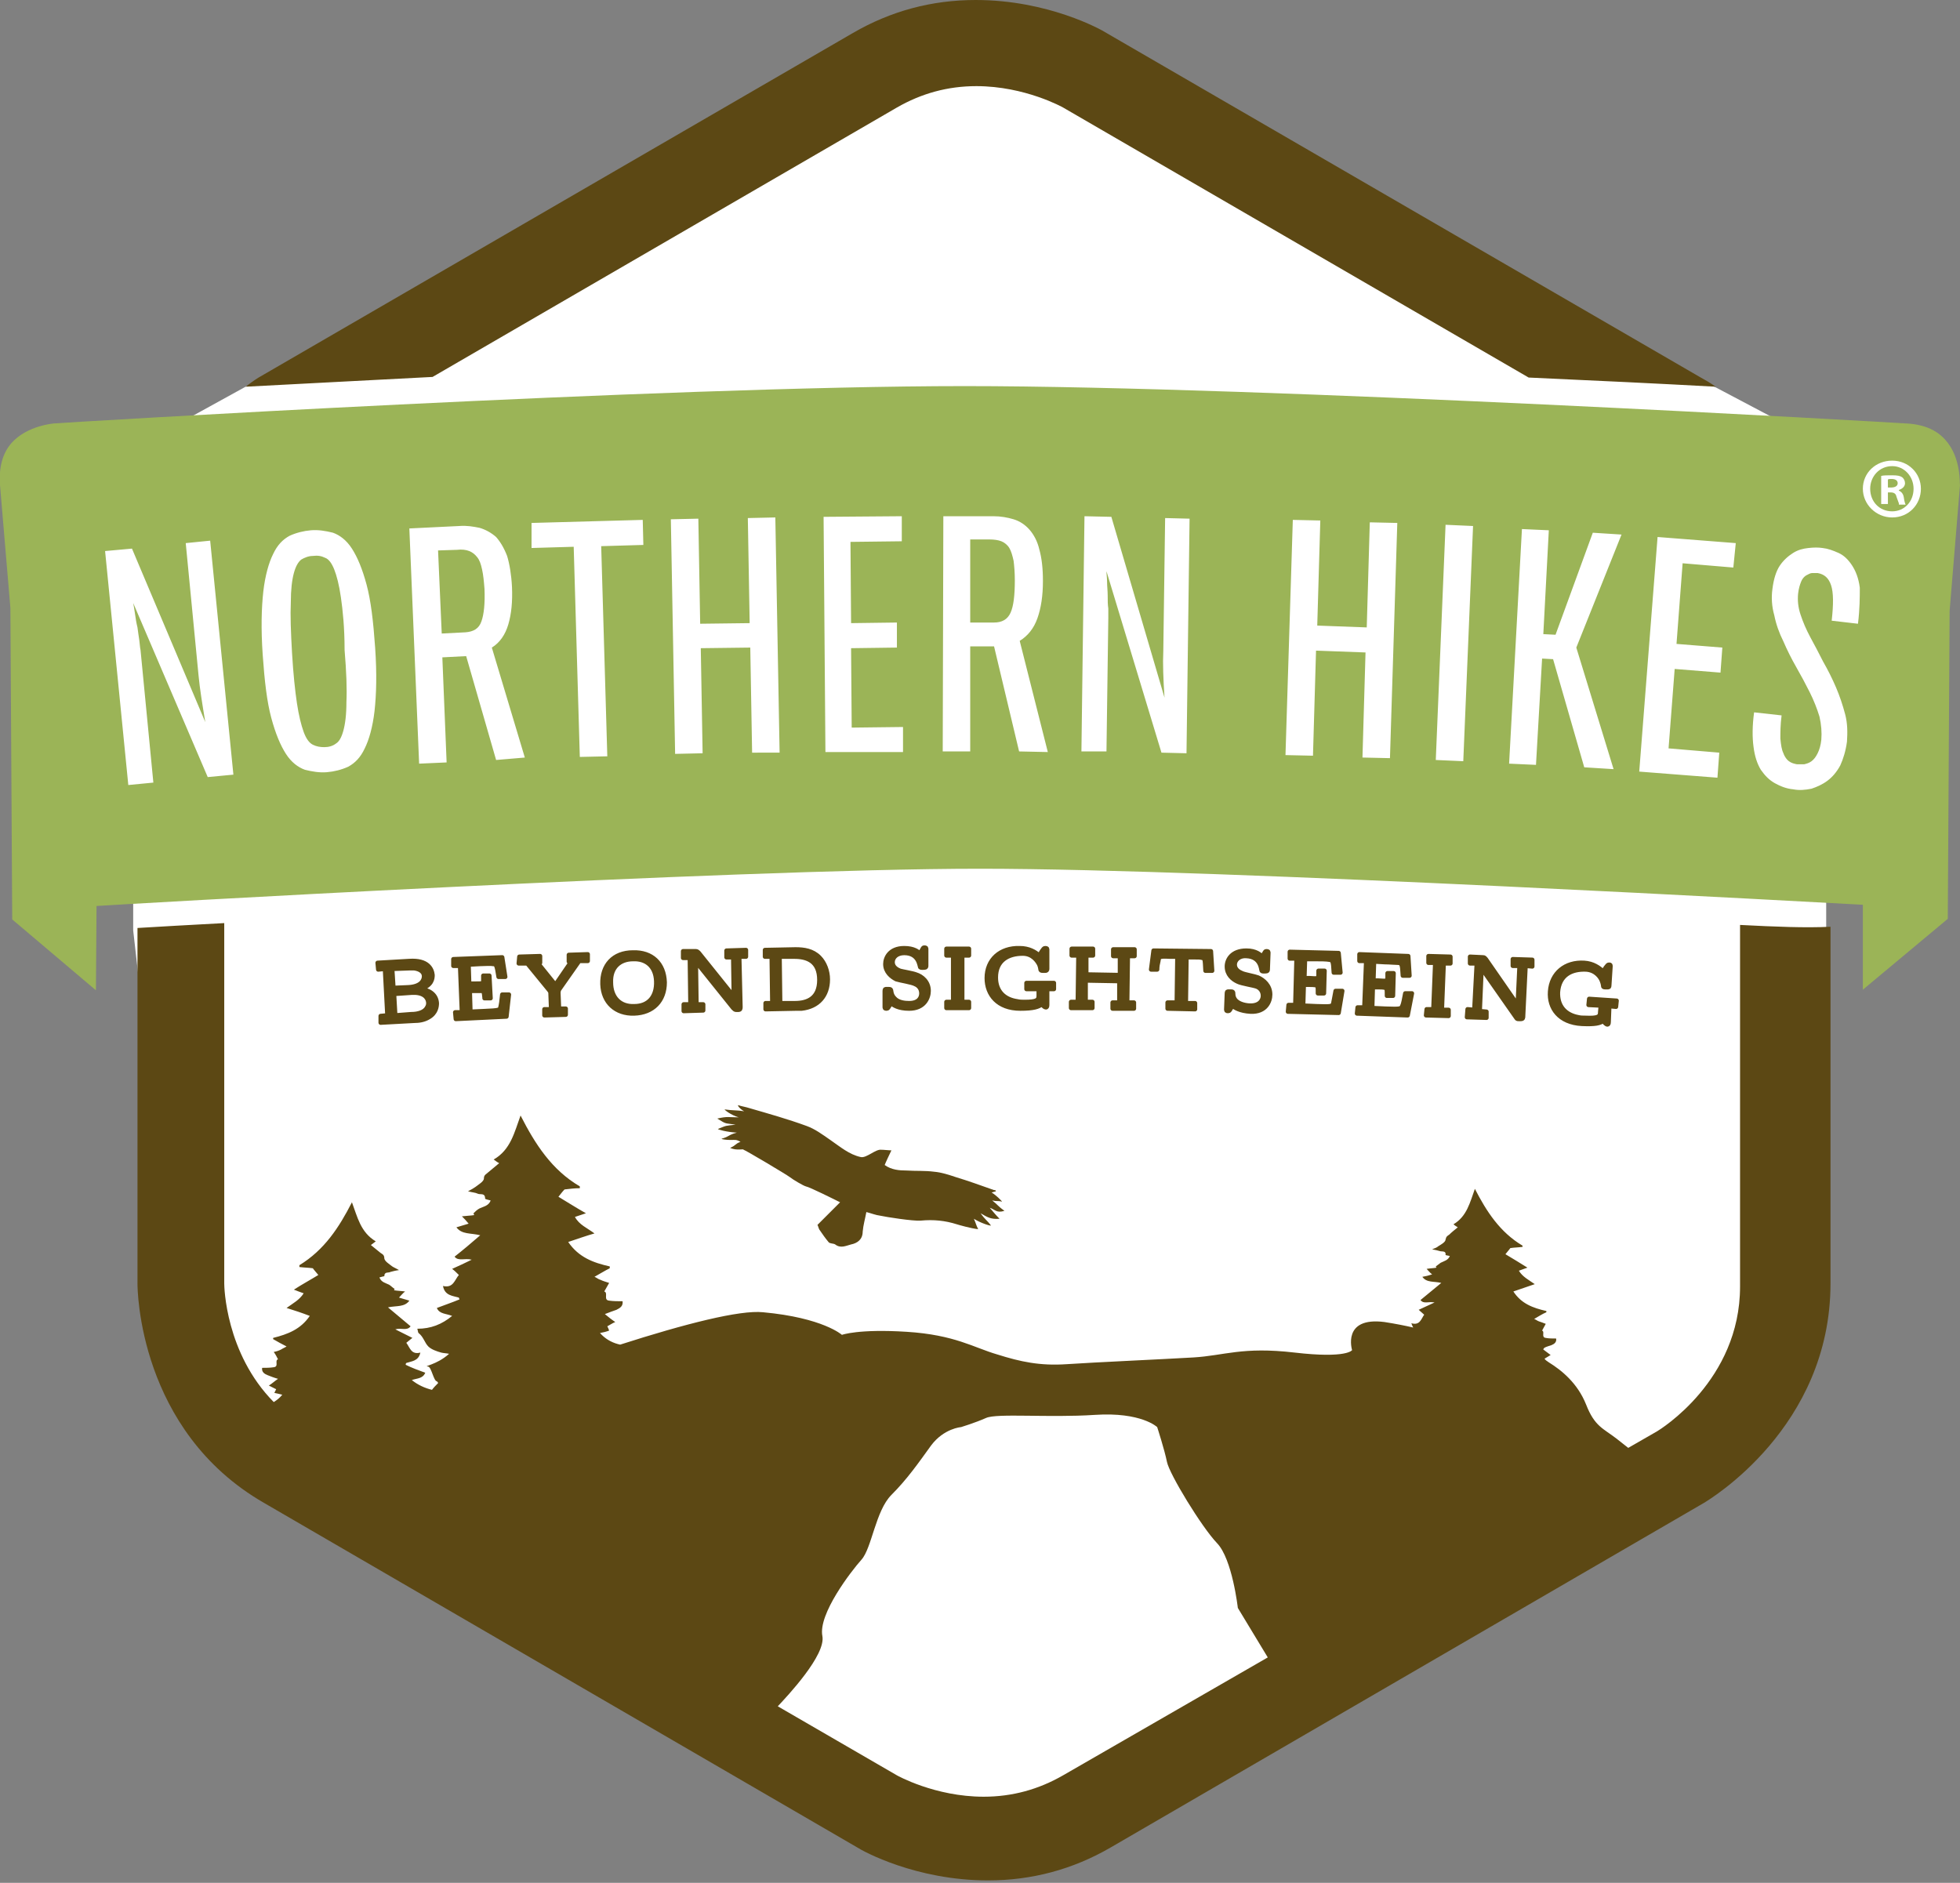 <?xml version="1.0" encoding="utf-8"?>
<!-- Generator: Adobe Illustrator 22.0.1, SVG Export Plug-In . SVG Version: 6.00 Build 0)  -->
<svg version="1.1" id="Layer_1" xmlns="http://www.w3.org/2000/svg" xmlns:xlink="http://www.w3.org/1999/xlink" x="0px" y="0px"
	 viewBox="0 0 320.8 308.2" style="enable-background:new 0 0 320.8 308.2;" xml:space="preserve">
<rect x="0" y="0" width="320.8" height="308.2" fill="#808080" stroke="none"/>
<style type="text/css">
	.st0{fill:#FFFFFF;}
	.st1{fill:#5C4814;}
	.st2{fill:none;stroke:#5C4814;stroke-width:0.709;stroke-linejoin:round;}
	.st3{fill:none;}
	.st4{fill:#9BB457;}
</style>
<polygon class="st0" points="29.7,221.7 21.8,152.3 21.8,142.3 9.7,80.1 40.2,63.3 160,6.7 280.8,63.4 289.7,68.1 317,76.3 
	298.9,139 298.9,152.1 286.7,229.8 162.9,302 "/>
<path class="st1" d="M284.8,151.4v59.2c0,15.4-13.1,23.4-13.6,23.7l-4.7,2.7c-0.6-0.5-1.3-1-1.9-1.5c-2.2-1.7-3.6-2-5-5.6
	c-1.4-3.5-4-5.6-6.1-6.9c-0.3-0.2-0.6-0.4-0.7-0.6c0.3-0.2,0.7-0.4,1-0.6c-0.4-0.3-0.8-0.6-1.2-0.9c0-0.1,0.1-0.2,0.2-0.3
	c0.4-0.2,0.8-0.3,1.1-0.4c0.5-0.2,0.9-0.5,0.8-1.1c-0.6,0-1.2,0-1.7-0.1c-0.8-0.1-0.1-1-0.6-1.2c0.2-0.4,0.4-0.7,0.6-1.1
	c-0.5-0.2-0.8-0.3-1.1-0.4c-0.3-0.1-0.5-0.3-0.8-0.4c0.7-0.4,1.3-0.8,2-1.1c0-0.1,0-0.1,0-0.2c-2.2-0.5-4.1-1.2-5.4-3.2
	c1.2-0.4,2.3-0.8,3.5-1.2c-1-0.7-2-1.2-2.6-2.2c0.5-0.2,0.9-0.3,1.4-0.5c-1.3-0.8-2.4-1.5-3.6-2.2c0.3-0.4,0.6-0.7,0.8-1
	c0.6-0.1,1.3-0.1,2-0.2c0-0.1,0-0.2,0-0.2c-3.7-2.2-5.9-5.6-7.8-9.3c-0.8,2.2-1.3,4.5-3.5,5.8c0.2,0.2,0.4,0.3,0.7,0.5
	c-0.5,0.4-1,0.8-1.4,1.2c-0.3,0.2-0.5,0.3-0.6,0.8c0,0.4-0.7,0.8-1.2,1.1c-0.2,0.2-0.5,0.3-1,0.5c0.6,0.1,0.9,0.2,1.3,0.3
	c0.3,0.1,1-0.1,0.9,0.6c0,0.1,0.4,0.1,0.7,0.2c-0.3,0.7-0.9,0.8-1.5,1.1c-0.3,0.2-0.5,0.4-0.8,0.6c0,0.1,0.1,0.1,0.1,0.2
	c-0.5,0.1-1,0.1-1.6,0.2c0.3,0.3,0.5,0.6,0.9,0.9c-0.6,0.2-1,0.3-1.6,0.4c0.7,1,1.9,0.7,3.1,1c-1.2,1-2.3,1.9-3.4,2.8
	c0.5,0.7,1.3,0.2,2.3,0.4c-0.9,0.4-1.7,0.8-2.6,1.2c0.3,0.3,0.6,0.5,0.9,0.8c-0.5,0.7-0.7,1.8-2.1,1.4c0.1,0.3,0.2,0.5,0.3,0.7
	c-1.3-0.3-2.8-0.6-4.7-0.9c-7-0.9-5.3,4.6-5.3,4.6s-0.8,1.4-9.4,0.4c-8.6-1-11.5,0.5-16.6,0.8c-5.1,0.3-16.3,0.8-20.7,1.1
	c-4.4,0.3-7.6-0.4-11.4-1.6c-3.8-1.1-6.9-3.2-14.8-3.7c-7.9-0.5-10.6,0.5-10.6,0.5s-3.1-2.8-12.9-3.7c-3.8-0.4-12.8,1.9-23.4,5.3
	c-0.1,0-0.3-0.1-0.4-0.1c-1.1-0.3-2.1-0.9-2.9-1.8c0.5-0.1,1-0.2,1.5-0.4c-0.1-0.3-0.2-0.5-0.3-0.7c0.4-0.2,0.8-0.5,1.3-0.7
	c-0.6-0.4-1.1-0.8-1.7-1.3c0.8-0.3,1.3-0.5,1.9-0.7c0.6-0.3,1.1-0.6,1-1.4c-0.7,0-1.5,0-2.2-0.1c-1-0.1-0.1-1.3-0.8-1.5
	c0.3-0.5,0.5-0.9,0.8-1.4c-0.6-0.2-1-0.3-1.4-0.5c-0.4-0.1-0.7-0.4-1-0.5c0.9-0.5,1.7-1,2.5-1.4c0-0.1,0-0.2,0-0.3
	c-2.7-0.6-5.1-1.5-6.8-4c1.5-0.5,2.9-1,4.3-1.4c-1.2-0.9-2.5-1.4-3.2-2.7c0.6-0.2,1.2-0.4,1.8-0.6c-1.6-0.9-3-1.8-4.5-2.7
	c0.4-0.5,0.7-0.9,1-1.2c0.8-0.1,1.7-0.2,2.5-0.2c0-0.1,0-0.2,0-0.3c-4.6-2.7-7.3-6.9-9.7-11.6c-1,2.7-1.6,5.6-4.4,7.2
	c0.3,0.2,0.5,0.4,0.9,0.6c-0.6,0.5-1.2,1-1.8,1.5c-0.3,0.3-0.7,0.4-0.7,1c0,0.5-0.9,1-1.4,1.4c-0.3,0.2-0.6,0.4-1.2,0.7
	c0.7,0.2,1.2,0.2,1.6,0.4c0.4,0.2,1.2-0.2,1.2,0.8c0,0.1,0.5,0.2,0.9,0.3c-0.3,0.9-1.2,1-1.8,1.3c-0.4,0.2-0.7,0.5-1,0.8
	c0,0.1,0.1,0.2,0.1,0.3c-0.6,0.1-1.2,0.1-2,0.2c0.4,0.4,0.7,0.7,1.1,1.2c-0.7,0.2-1.3,0.4-2,0.6c0.9,1.2,2.3,0.9,3.9,1.3
	c-1.5,1.3-2.8,2.4-4.2,3.5c0.6,0.8,1.7,0.2,2.8,0.5c-1.2,0.6-2.1,1-3.2,1.5c0.4,0.3,0.7,0.6,1.1,1c-0.7,0.8-0.9,2.2-2.6,1.8
	c0.3,1.6,1.6,1.6,2.6,1.9c0,0.1,0.1,0.2,0.1,0.3c-1.2,0.5-2.4,0.9-3.7,1.4c0.4,1,1.5,0.9,2.5,1.3c-1.7,1.4-3.5,2.1-5.7,2.1
	c0.1,0.3,0.1,0.6,0.2,0.7c0.8,0.6,1,1.6,1.6,2.2c0.5,0.5,1.4,0.8,2.1,1c0.4,0.1,0.8,0.1,1.3,0.2c-2.1,1.9-4.4,2-3.4,2.1
	c0.5,0.1,0.9,2.4,1.4,2.4c0.1,0.1,0.2,0.2,0.2,0.3c-0.4,0.4-0.7,0.7-1,1.1c-1.2-0.3-2.3-0.8-3.3-1.6c0.8-0.3,1.8-0.2,2.2-1.2
	c-1.1-0.4-2.2-0.8-3.2-1.3c0-0.1,0-0.2,0.1-0.3c0.9-0.3,2-0.3,2.3-1.7c-1.5,0.4-1.7-0.8-2.3-1.6c0.4-0.3,0.7-0.6,1-0.8
	c-1-0.5-1.8-0.9-2.8-1.4c1-0.3,1.9,0.3,2.5-0.5c-1.2-1-2.4-2-3.7-3.1c1.4-0.3,2.7,0,3.5-1.1c-0.6-0.2-1.1-0.3-1.7-0.5
	c0.4-0.4,0.6-0.7,1-1c-0.7-0.1-1.3-0.1-1.8-0.2c0-0.1,0.1-0.2,0.1-0.2c-0.3-0.2-0.6-0.5-0.9-0.7c-0.6-0.3-1.3-0.4-1.6-1.2
	c0.3-0.1,0.8-0.2,0.8-0.2c0-0.8,0.7-0.5,1-0.7c0.4-0.1,0.7-0.2,1.4-0.3c-0.5-0.3-0.8-0.4-1.1-0.6c-0.5-0.4-1.2-0.8-1.3-1.3
	c0-0.6-0.3-0.7-0.6-0.9c-0.5-0.4-1-0.8-1.6-1.3c0.3-0.2,0.5-0.4,0.8-0.6c-2.5-1.5-3-4-3.9-6.4c-2.1,4.1-4.5,7.8-8.6,10.3
	c0,0.1,0,0.2,0,0.3c0.8,0.1,1.5,0.1,2.2,0.2c0.2,0.3,0.5,0.6,0.9,1.1c-1.3,0.8-2.6,1.5-4,2.4c0.5,0.2,1,0.4,1.6,0.6
	c-0.7,1.1-1.7,1.6-2.8,2.4c1.3,0.4,2.5,0.8,3.8,1.3c-1.5,2.2-3.6,3-6,3.6c0,0.1,0,0.2,0,0.2c0.7,0.4,1.4,0.8,2.2,1.2
	c-0.3,0.2-0.6,0.3-0.9,0.5c-0.4,0.2-0.7,0.3-1.2,0.4c0.3,0.4,0.5,0.8,0.7,1.2c-0.6,0.2,0.2,1.2-0.7,1.3c-0.6,0.1-1.3,0.1-1.9,0.1
	c-0.1,0.7,0.4,1,0.9,1.2c0.5,0.2,1,0.4,1.7,0.6c-0.6,0.4-1,0.8-1.5,1.1c0.4,0.2,0.8,0.4,1.2,0.6c-0.1,0.2-0.2,0.4-0.3,0.6
	c0.5,0.1,0.9,0.2,1.3,0.3c-0.4,0.5-0.9,0.9-1.4,1.2c-7.9-8-8.1-18.9-8.1-19.4v-59c-5.9,0.3-10.7,0.6-14.2,0.8v58.2
	c0,1,0.2,24.1,20.7,35.9l97.1,56.4c0.9,0.6,9.6,5.4,21.4,5.4c0,0,0,0,0,0c7.2,0,13.9-1.8,20.1-5.4l97.1-56.4
	c0.8-0.5,20.7-12.3,20.7-35.9v-58.4C295.5,151.9,290.6,151.7,284.8,151.4z M174,290.6c-4,2.3-8.3,3.5-13,3.5c0,0,0,0,0,0
	c-8,0-14.2-3.5-14.2-3.5l-19.5-11.3c1.6-1.7,7.9-8.4,7.3-11.5c-0.7-3.6,4.7-10.6,6.4-12.5c1.7-1.9,2.3-8,4.9-10.6
	c2.6-2.6,4.4-5.2,6.5-8.1c2.1-2.8,4.9-3,4.9-3s2.3-0.7,4.1-1.5c1.8-0.8,10.2,0,17.8-0.5c7.6-0.5,10.2,2,10.2,2s1.2,3.7,1.6,5.7
	c0.4,2,5.7,10.7,8.2,13.3c2.5,2.6,3.4,10.6,3.4,10.6l4.9,8.1L174,290.6z"/>
<path class="st1" d="M70.8,61.7l76-44.1c4-2.3,8.3-3.5,13-3.5c8,0,14.2,3.5,14.2,3.5l76.2,44.2c11.1,0.5,21.5,1,30.6,1.5
	c-0.8-0.6-1.7-1.1-2.6-1.6L181.1,5.4c-0.9-0.6-9.6-5.4-21.4-5.4c-7.2,0-13.9,1.8-20.1,5.4L42.5,61.7c-0.2,0.1-1,0.6-2.3,1.6
	C49.3,62.8,59.7,62.3,70.8,61.7z"/>
<path class="st1" d="M163,195c-0.3,0.1-0.4,0.1-0.7,0.2c0.7,0.4,1.7,1.4,1.7,1.5c-0.7-0.2-0.7,0-1.6-0.2c0.9,0.7,1,1,2,1.7
	c-1.3,0.4-1.5-0.2-2.4-0.5c0.7,0.8,0.9,1.1,1.6,1.8c-1.4,0.1-1.9-0.2-3.1-0.9c0.7,1,1.1,1.2,1.7,2c-0.1,0.1-1.7-0.4-2.8-1.1
	c0.4,0.9,0.3,0.9,0.7,1.7c-1.1-0.1-3.2-0.7-3.5-0.8c-1.9-0.6-3.8-0.8-5.9-0.6c-1.3,0.1-5.7-0.6-6.6-0.8c-0.8-0.1-1.5-0.4-2.3-0.6
	c-0.2,1.1-0.5,2.1-0.6,3.2c0,1.3-0.9,1.9-1.9,2.1c-0.8,0.2-1.7,0.7-2.6,0c-0.3-0.2-0.9-0.1-1.1-0.4c-0.5-0.6-1-1.3-1.4-1.9
	c-0.2-0.2-0.2-0.5-0.4-0.9c1.2-1.2,2.4-2.4,3.7-3.7c-1-0.5-5-2.5-5.6-2.6c-0.4-0.1-2.1-1.1-2.6-1.5c-0.5-0.4-7.4-4.5-7.6-4.5
	c0-0.2-1.1,0.2-2.2-0.3c1.1-0.5,0.7-0.6,1.7-1c-0.7-0.4-0.9-0.3-1.6-0.3c-0.7,0-1.5-0.1-1.5-0.2c1.4-0.4,1-0.6,2.5-1
	c-1.7-0.1-3.1-0.5-3.1-0.6c1.5-0.6,1.1-0.5,2.9-0.7c-1.8-0.3-1.4,0-3-1c1.7-0.4,1.9-0.2,3.5-0.2c-1.3-0.4-2.3-1.2-2.3-1.3
	c1.4,0.2,1.9,0.1,3.2,0.3c-0.6-0.3-1.1-0.9-1-1c0.6,0.2,1.3,0.3,1.9,0.5c3.1,0.9,6.3,1.8,9.3,2.9c1.4,0.5,2.6,1.4,3.9,2.3
	c1.6,1.1,3.1,2.4,5,2.8c0.9,0.2,2.4-1.3,3.3-1.2c0.5,0,1.2,0.1,1.7,0.1c-0.2,0.4-1,2.1-1.1,2.4c1.1,0.8,2.4,0.9,3.6,0.9
	c1.5,0.1,3,0,4.5,0.2c1.2,0.1,2.4,0.5,3.6,0.9c2,0.6,3.9,1.3,5.9,2c0.1,0,0.2,0.1,0.3,0.1C163,194.8,163,194.9,163,195"/>
<path class="st1" d="M253.7,162.3c-0.2,2.7,1.5,5.1,5.2,5.3c2.2,0.1,3-0.1,3.5-0.5c0.2,0.3,0.5,0.6,0.7,0.6c0.1,0,0.2-0.1,0.2-0.4
	l0.1-2.6l1.1,0.1l0.1-1l-4.5-0.3l-0.1,1l2,0.1l-0.1,1.1c0,0.7-0.3,1-2.4,0.9c-0.4,0-0.8,0-1.2-0.1c-2.1-0.4-3.4-1.8-3.3-4.1
	c0.2-2.8,2.2-3.8,4.6-3.7c1.6,0.1,2.4,1.3,2.6,1.9c0.4,1-0.1,1,0.8,1l0,0c0,0,0,0,0.1,0c0.2,0,0.3,0,0.3-0.3l0.2-3.1
	c0-0.2,0-0.3-0.2-0.3c-0.2,0-0.3,0-1,1.1c-0.7-0.6-1.6-1.3-3.1-1.4C256.2,157.4,253.9,159.3,253.7,162.3 M240.1,166.5l3.2,0.1l0-1
	l-1.1-0.1l0.3-7l5.6,8c0.2,0.3,0.2,0.3,0.5,0.3l0.3,0c0.4,0,0.4-0.2,0.4-0.5l0.4-8.2l1.1,0.1l0-1.1l-3.2-0.1l0,1.1l1.1,0l-0.3,6.4
	l-5.2-7.5c-0.2-0.2-0.2-0.3-0.5-0.3l-2.1-0.1l0,1.1l1.1,0l-0.4,7.6l-1.1-0.1L240.1,166.5z M233.4,166.2l3.7,0.1l0-1l-1.1,0l0.3-7.6
	l1.1,0l0-1.1l-3.6-0.1l0,1.1l1.1,0l-0.3,7.6l-1.1,0L233.4,166.2z M222.1,165.9l8.3,0.3l0.7-3.6l-1.1,0c-0.2,1-0.3,1.7-0.5,2.1
	c-0.2,0.4-0.2,0.5-2.7,0.4l-2.2-0.1l0.1-3.4c0.3,0,0.5,0,0.8,0c0.3,0,1,0,1.2,0.1c0.3,0.1,0.3,0.2,0.3,1.2l0,0.1l1,0l0.1-3.7l-1,0
	l0,0.1c0,0.2,0,0.5,0,0.7c-0.1,0.5-0.1,0.5-1.5,0.4l-0.8,0l0.1-3.1l1.8,0.1c0.7,0,1.7,0.1,2.2,0.1c0.5,0.1,0.6,0.1,0.7,2.1l1.1,0
	l-0.2-3.2l-8-0.3l0,1.1l1.1,0l-0.3,7.6l-1.1,0L222.1,165.9z M210.8,165.6l8.3,0.2l0.6-3.6l-1.1,0c-0.2,1-0.3,1.7-0.4,2.1
	c-0.2,0.4-0.2,0.5-2.7,0.4l-2.2-0.1l0.1-3.4c0.3,0,0.5,0,0.8,0c0.3,0,1,0,1.2,0.1c0.3,0,0.3,0.2,0.3,1.2l0,0.1l1,0l0.1-3.7l-1,0
	l0,0.1c0,0.2,0,0.5,0,0.7c-0.1,0.5-0.1,0.5-1.5,0.4l-0.8,0l0.1-3.1l1.8,0c0.7,0,1.7,0,2.2,0.1c0.5,0.1,0.6,0.1,0.7,2.1l1.1,0
	l-0.3-3.2l-8-0.2l0,1.1l1.1,0l-0.2,7.6l-1.1,0L210.8,165.6z M200.7,165.2c0,0.2,0,0.3,0.3,0.3c0.2,0,0.3-0.1,0.7-0.9
	c0.3,0.3,1.2,0.9,3,1c2.5,0.1,3.2-1.7,3.2-2.8c0-1.5-1.1-2.4-2-2.8c-0.5-0.2-2.2-0.5-2.6-0.7c-0.5-0.2-1.2-0.6-1.2-1.4
	c0-0.8,0.8-1.5,1.9-1.4c2.4,0.1,2.4,2.2,2.5,2.4c0.1,0.1,0.2,0.1,0.3,0.1l0.1,0c0.4,0,0.6,0,0.6-0.3l0.1-2.7c0-0.2,0-0.3-0.3-0.3
	c-0.2,0-0.2,0-0.7,0.9c-0.3-0.3-1-1-2.6-1c-2.4,0-3.2,1.5-3.2,2.6c0,1.3,0.9,2.1,1.8,2.5c0.6,0.3,2.6,0.6,3.1,0.8
	c0.5,0.2,1,0.7,1,1.5c0,0.7-0.5,1.6-2,1.6c-0.7,0-1.8-0.2-2.4-0.8c-0.6-0.6-0.4-1.3-0.5-1.4c-0.1-0.1-0.2-0.1-0.4-0.1l-0.3,0
	c-0.2,0-0.3,0-0.3,0.3L200.7,165.2z M188.4,158.7l1,0c0-0.5,0.1-1,0.2-1.4c0.1-0.7,0.1-0.8,1.9-0.7l1.2,0l-0.1,7.5l-1.5,0l0,1
	l4.5,0.1l0-1l-1.5,0l0.1-7.5l1.1,0c0.8,0,1.2,0,1.5,0.1c0.4,0.1,0.4,0.1,0.5,2.1l1.1,0l-0.2-3.2l-9.4-0.1L188.4,158.7z M175.3,165
	l3.5,0l0-1l-1.1,0l0-3.5l5.5,0.1l0,3.5l-1.1,0l0,1l3.5,0l0-1l-1.1,0l0.1-7.6l1.1,0l0-1.1l-3.5,0l0,1.1l1.1,0l0,3.1l-5.5-0.1l0-3.1
	l1.1,0l0-1.1l-3.5,0l0,1.1l1.1,0l-0.1,7.6l-1.1,0L175.3,165z M161.5,160.1c0,2.7,1.8,5,5.5,5c2.2,0,3-0.3,3.5-0.7
	c0.3,0.3,0.5,0.5,0.7,0.5c0.1,0,0.2-0.1,0.2-0.4l0-2.6l1.1,0l0-1l-4.5,0l0,1l2,0l0,1.1c0,0.7-0.3,1-2.3,1c-0.4,0-0.8,0-1.2-0.1
	c-2.1-0.3-3.5-1.6-3.5-3.9c0-2.8,2-3.9,4.4-3.9c1.6,0,2.4,1.2,2.7,1.8c0.4,1-0.1,1,0.9,1h0c0,0,0,0,0.1,0c0.2,0,0.3-0.1,0.3-0.3
	l0-3.1c0-0.2,0-0.3-0.3-0.3c-0.2,0-0.3,0-1,1.2c-0.7-0.6-1.7-1.2-3.2-1.2C163.7,155.1,161.5,157.1,161.5,160.1 M154.9,165l3.7,0l0-1
	l-1.1,0l0-7.6l1.1,0l0-1.1l-3.7,0l0,1.1l1.1,0l0,7.6l-1.1,0L154.9,165z M144.8,164.8c0,0.2,0,0.3,0.3,0.3c0.2,0,0.3-0.1,0.7-0.9
	c0.4,0.3,1.2,0.9,3,0.9c2.5,0,3.2-1.8,3.2-2.9c0-1.5-1.1-2.4-2.1-2.7c-0.5-0.2-2.3-0.5-2.6-0.6c-0.5-0.2-1.2-0.6-1.2-1.4
	c0-0.8,0.7-1.5,1.9-1.5c2.4,0,2.5,2.1,2.6,2.3c0.1,0.1,0.2,0.1,0.3,0.1l0.1,0c0.4,0,0.6,0,0.6-0.3l0-2.7c0-0.2,0-0.3-0.3-0.3
	c-0.2,0-0.2,0-0.7,1c-0.3-0.3-1-0.9-2.6-0.9c-2.4,0-3.1,1.6-3.1,2.6c0,1.3,1,2.1,1.8,2.5c0.6,0.2,2.6,0.5,3.1,0.8
	c0.5,0.2,1,0.7,1,1.5c0,0.7-0.4,1.6-2,1.6c-0.7,0-1.8-0.1-2.4-0.8c-0.6-0.6-0.5-1.3-0.6-1.4c-0.1-0.1-0.2-0.1-0.4-0.1l-0.3,0
	c-0.2,0-0.3,0-0.3,0.3L144.8,164.8z M127.7,164.2l-0.1-7.6l2.4,0c2.1,0,4.1,0.7,4.1,3.8c0,3-1.9,3.8-4,3.8L127.7,164.2z
	 M125.3,165.2l5.1-0.1c0.3,0,0.5,0,0.8,0c2.7-0.3,4.3-2.1,4.3-4.8c0-1.3-0.5-2.7-1.4-3.6c-1.1-1.1-2.5-1.3-3.9-1.3l-5,0.1l0,1.1
	l1.1,0l0.1,7.6l-1.1,0L125.3,165.2z M111.9,165.5l3.2-0.1l0-1l-1.1,0l-0.1-7l6.1,7.6c0.2,0.2,0.3,0.3,0.5,0.3l0.3,0
	c0.4,0,0.4-0.2,0.4-0.5l-0.2-8.2l1.1,0l0-1.1l-3.2,0.1l0,1.1l1.1,0l0.1,6.4l-5.7-7.1c-0.2-0.2-0.3-0.3-0.5-0.3l-2.1,0l0,1.1l1.1,0
	l0.1,7.6l-1.1,0L111.9,165.5z M100,160.8c-0.1-2.5,1.5-3.8,3.6-3.8c2.1-0.1,3.7,1.1,3.8,3.6c0.1,2.5-1.2,4.1-3.6,4.1
	C101.5,164.8,100,163.3,100,160.8 M98.6,161.1c0.1,3,2.2,4.9,5.2,4.8c3.1-0.1,5-2.1,5-5.1c-0.1-3.1-2.1-5-5.2-4.9
	C100.4,155.9,98.5,158,98.6,161.1 M84.9,157.7l1.4,0l3.6,4.4c0.1,0.2,0.2,0.2,0.2,0.5l0.1,2.6l-1.1,0l0,1l3.5-0.1l0-1l-1.1,0
	l-0.1-2.5c0-0.3,0-0.3,0.1-0.6l3.3-4.7l1.4,0l0-1.1l-3.1,0.1l0,1.1l0.4,0l-2.6,3.8l-2.9-3.6l0.4,0l0-1.1l-3.4,0.1L84.9,157.7z
	 M74.6,166.8l8.3-0.4l0.4-3.6l-1.1,0c-0.1,1.1-0.2,1.7-0.3,2.1c-0.1,0.4-0.1,0.5-2.7,0.6l-2.2,0.1l-0.1-3.4c0.3,0,0.5,0,0.8,0
	c0.3,0,1,0,1.2,0c0.3,0,0.3,0.2,0.4,1.1l0,0.1l1,0l-0.2-3.7l-1,0l0,0.1c0,0.2,0,0.5,0,0.7c0,0.5,0,0.5-1.5,0.5l-0.8,0l-0.1-3.1
	l1.8-0.1c0.7,0,1.7-0.1,2.2,0c0.5,0,0.6,0.1,0.9,2.1l1.1,0l-0.5-3.2l-8,0.3l0,1.1l1.1,0l0.3,7.6l-1.1,0L74.6,166.8z M64.4,161.7
	l-0.2-3.1l2.8-0.1c0.3,0,0.6,0,0.8,0c0.8,0.1,1.6,0.5,1.6,1.3c0,0.7-0.5,1.7-2.6,1.8L64.4,161.7z M64.7,166.2l-0.2-3.5l2.9-0.2
	c0.2,0,0.4,0,0.6,0c1.7,0.1,2.1,1.1,2.1,1.7c0,0.1,0,0.4-0.2,0.7c-0.4,0.8-1.5,1.1-2.6,1.1L64.7,166.2z M62.3,167.4l5.5-0.3
	c0.7,0,1.6-0.1,2.4-0.6c1.2-0.7,1.3-1.8,1.3-2.3c-0.1-1.5-1.4-2.2-2.7-2.3c1.9-0.6,2-1.7,2-2.3c-0.1-1-0.8-2.5-3.8-2.3l-5.2,0.3
	l0.1,1.1l1.1-0.1l0.4,7.6l-1.1,0.1L62.3,167.4z"/>
<path class="st2" d="M253.7,162.3c-0.2,2.7,1.5,5.1,5.2,5.3c2.2,0.1,3-0.1,3.5-0.5c0.2,0.3,0.5,0.6,0.7,0.6c0.1,0,0.2-0.1,0.2-0.4
	l0.1-2.6l1.1,0.1l0.1-1l-4.5-0.3l-0.1,1l2,0.1l-0.1,1.1c0,0.7-0.3,1-2.4,0.9c-0.4,0-0.8,0-1.2-0.1c-2.1-0.4-3.4-1.8-3.3-4.1
	c0.2-2.8,2.2-3.8,4.6-3.7c1.6,0.1,2.4,1.3,2.6,1.9c0.4,1-0.1,1,0.8,1l0,0c0,0,0,0,0.1,0c0.2,0,0.3,0,0.3-0.3l0.2-3.1
	c0-0.2,0-0.3-0.2-0.3c-0.2,0-0.3,0-1,1.1c-0.7-0.6-1.6-1.3-3.1-1.4C256.2,157.4,253.9,159.3,253.7,162.3z M240.1,166.5l3.2,0.1l0-1
	l-1.1-0.1l0.3-7l5.6,8c0.2,0.3,0.2,0.3,0.5,0.3l0.3,0c0.4,0,0.4-0.2,0.4-0.5l0.4-8.2l1.1,0.1l0-1.1l-3.2-0.1l0,1.1l1.1,0l-0.3,6.4
	l-5.2-7.5c-0.2-0.2-0.2-0.3-0.5-0.3l-2.1-0.1l0,1.1l1.1,0l-0.4,7.6l-1.1-0.1L240.1,166.5z M233.4,166.2l3.7,0.1l0-1l-1.1,0l0.3-7.6
	l1.1,0l0-1.1l-3.6-0.1l0,1.1l1.1,0l-0.3,7.6l-1.1,0L233.4,166.2z M222.1,165.9l8.3,0.3l0.7-3.6l-1.1,0c-0.2,1-0.3,1.7-0.5,2.1
	c-0.2,0.4-0.2,0.5-2.7,0.4l-2.2-0.1l0.1-3.4c0.3,0,0.5,0,0.8,0c0.3,0,1,0,1.2,0.1c0.3,0.1,0.3,0.2,0.3,1.2l0,0.1l1,0l0.1-3.7l-1,0
	l0,0.1c0,0.2,0,0.5,0,0.7c-0.1,0.5-0.1,0.5-1.5,0.4l-0.8,0l0.1-3.1l1.8,0.1c0.7,0,1.7,0.1,2.2,0.1c0.5,0.1,0.6,0.1,0.7,2.1l1.1,0
	l-0.2-3.2l-8-0.3l0,1.1l1.1,0l-0.3,7.6l-1.1,0L222.1,165.9z M210.8,165.6l8.3,0.2l0.6-3.6l-1.1,0c-0.2,1-0.3,1.7-0.4,2.1
	c-0.2,0.4-0.2,0.5-2.7,0.4l-2.2-0.1l0.1-3.4c0.3,0,0.5,0,0.8,0c0.3,0,1,0,1.2,0.1c0.3,0,0.3,0.2,0.3,1.2l0,0.1l1,0l0.1-3.7l-1,0
	l0,0.1c0,0.2,0,0.5,0,0.7c-0.1,0.5-0.1,0.5-1.5,0.4l-0.8,0l0.1-3.1l1.8,0c0.7,0,1.7,0,2.2,0.1c0.5,0.1,0.6,0.1,0.7,2.1l1.1,0
	l-0.3-3.2l-8-0.2l0,1.1l1.1,0l-0.2,7.6l-1.1,0L210.8,165.6z M200.7,165.2c0,0.2,0,0.3,0.3,0.3c0.2,0,0.3-0.1,0.7-0.9
	c0.3,0.3,1.2,0.9,3,1c2.5,0.1,3.2-1.7,3.2-2.8c0-1.5-1.1-2.4-2-2.8c-0.5-0.2-2.2-0.5-2.6-0.7c-0.5-0.2-1.2-0.6-1.2-1.4
	c0-0.8,0.8-1.5,1.9-1.4c2.4,0.1,2.4,2.2,2.5,2.4c0.1,0.1,0.2,0.1,0.3,0.1l0.1,0c0.4,0,0.6,0,0.6-0.3l0.1-2.7c0-0.2,0-0.3-0.3-0.3
	c-0.2,0-0.2,0-0.7,0.9c-0.3-0.3-1-1-2.6-1c-2.4,0-3.2,1.5-3.2,2.6c0,1.3,0.9,2.1,1.8,2.5c0.6,0.3,2.6,0.6,3.1,0.8
	c0.5,0.2,1,0.7,1,1.5c0,0.7-0.5,1.6-2,1.6c-0.7,0-1.8-0.2-2.4-0.8c-0.6-0.6-0.4-1.3-0.5-1.4c-0.1-0.1-0.2-0.1-0.4-0.1l-0.3,0
	c-0.2,0-0.3,0-0.3,0.3L200.7,165.2z M188.4,158.7l1,0c0-0.5,0.1-1,0.2-1.4c0.1-0.7,0.1-0.8,1.9-0.7l1.2,0l-0.1,7.5l-1.5,0l0,1
	l4.5,0.1l0-1l-1.5,0l0.1-7.5l1.1,0c0.8,0,1.2,0,1.5,0.1c0.4,0.1,0.4,0.1,0.5,2.1l1.1,0l-0.2-3.2l-9.4-0.1L188.4,158.7z M175.3,165
	l3.5,0l0-1l-1.1,0l0-3.5l5.5,0.1l0,3.5l-1.1,0l0,1l3.5,0l0-1l-1.1,0l0.1-7.6l1.1,0l0-1.1l-3.5,0l0,1.1l1.1,0l0,3.1l-5.5-0.1l0-3.1
	l1.1,0l0-1.1l-3.5,0l0,1.1l1.1,0l-0.1,7.6l-1.1,0L175.3,165z M161.5,160.1c0,2.7,1.8,5,5.5,5c2.2,0,3-0.3,3.5-0.7
	c0.3,0.3,0.5,0.5,0.7,0.5c0.1,0,0.2-0.1,0.2-0.4l0-2.6l1.1,0l0-1l-4.5,0l0,1l2,0l0,1.1c0,0.7-0.3,1-2.3,1c-0.4,0-0.8,0-1.2-0.1
	c-2.1-0.3-3.5-1.6-3.5-3.9c0-2.8,2-3.9,4.4-3.9c1.6,0,2.4,1.2,2.7,1.8c0.4,1-0.1,1,0.9,1h0c0,0,0,0,0.1,0c0.2,0,0.3-0.1,0.3-0.3
	l0-3.1c0-0.2,0-0.3-0.3-0.3c-0.2,0-0.3,0-1,1.2c-0.7-0.6-1.7-1.2-3.2-1.2C163.7,155.1,161.5,157.1,161.5,160.1z M154.9,165l3.7,0
	l0-1l-1.1,0l0-7.6l1.1,0l0-1.1l-3.7,0l0,1.1l1.1,0l0,7.6l-1.1,0L154.9,165z M144.8,164.8c0,0.2,0,0.3,0.3,0.3c0.2,0,0.3-0.1,0.7-0.9
	c0.4,0.3,1.2,0.9,3,0.9c2.5,0,3.2-1.8,3.2-2.9c0-1.5-1.1-2.4-2.1-2.7c-0.5-0.2-2.3-0.5-2.6-0.6c-0.5-0.2-1.2-0.6-1.2-1.4
	c0-0.8,0.7-1.5,1.9-1.5c2.4,0,2.5,2.1,2.6,2.3c0.1,0.1,0.2,0.1,0.3,0.1l0.1,0c0.4,0,0.6,0,0.6-0.3l0-2.7c0-0.2,0-0.3-0.3-0.3
	c-0.2,0-0.2,0-0.7,1c-0.3-0.3-1-0.9-2.6-0.9c-2.4,0-3.1,1.6-3.1,2.6c0,1.3,1,2.1,1.8,2.5c0.6,0.2,2.6,0.5,3.1,0.8
	c0.5,0.2,1,0.7,1,1.5c0,0.7-0.4,1.6-2,1.6c-0.7,0-1.8-0.1-2.4-0.8c-0.6-0.6-0.5-1.3-0.6-1.4c-0.1-0.1-0.2-0.1-0.4-0.1l-0.3,0
	c-0.2,0-0.3,0-0.3,0.3L144.8,164.8z M127.7,164.2l-0.1-7.6l2.4,0c2.1,0,4.1,0.7,4.1,3.8c0,3-1.9,3.8-4,3.8L127.7,164.2z
	 M125.3,165.2l5.1-0.1c0.3,0,0.5,0,0.8,0c2.7-0.3,4.3-2.1,4.3-4.8c0-1.3-0.5-2.7-1.4-3.6c-1.1-1.1-2.5-1.3-3.9-1.3l-5,0.1l0,1.1
	l1.1,0l0.1,7.6l-1.1,0L125.3,165.2z M111.9,165.5l3.2-0.1l0-1l-1.1,0l-0.1-7l6.1,7.6c0.2,0.2,0.3,0.3,0.5,0.3l0.3,0
	c0.4,0,0.4-0.2,0.4-0.5l-0.2-8.2l1.1,0l0-1.1l-3.2,0.1l0,1.1l1.1,0l0.1,6.4l-5.7-7.1c-0.2-0.2-0.3-0.3-0.5-0.3l-2.1,0l0,1.1l1.1,0
	l0.1,7.6l-1.1,0L111.9,165.5z M100,160.8c-0.1-2.5,1.5-3.8,3.6-3.8c2.1-0.1,3.7,1.1,3.8,3.6c0.1,2.5-1.2,4.1-3.6,4.1
	C101.5,164.8,100,163.3,100,160.8z M98.6,161.1c0.1,3,2.2,4.9,5.2,4.8c3.1-0.1,5-2.1,5-5.1c-0.1-3.1-2.1-5-5.2-4.9
	C100.4,155.9,98.5,158,98.6,161.1z M84.9,157.7l1.4,0l3.6,4.4c0.1,0.2,0.2,0.2,0.2,0.5l0.1,2.6l-1.1,0l0,1l3.5-0.1l0-1l-1.1,0
	l-0.1-2.5c0-0.3,0-0.3,0.1-0.6l3.3-4.7l1.4,0l0-1.1l-3.1,0.1l0,1.1l0.4,0l-2.6,3.8l-2.9-3.6l0.4,0l0-1.1l-3.4,0.1L84.9,157.7z
	 M74.6,166.8l8.3-0.4l0.4-3.6l-1.1,0c-0.1,1.1-0.2,1.7-0.3,2.1c-0.1,0.4-0.1,0.5-2.7,0.6l-2.2,0.1l-0.1-3.4c0.3,0,0.5,0,0.8,0
	c0.3,0,1,0,1.2,0c0.3,0,0.3,0.2,0.4,1.1l0,0.1l1,0l-0.2-3.7l-1,0l0,0.1c0,0.2,0,0.5,0,0.7c0,0.5,0,0.5-1.5,0.5l-0.8,0l-0.1-3.1
	l1.8-0.1c0.7,0,1.7-0.1,2.2,0c0.5,0,0.6,0.1,0.9,2.1l1.1,0l-0.5-3.2l-8,0.3l0,1.1l1.1,0l0.3,7.6l-1.1,0L74.6,166.8z M64.4,161.7
	l-0.2-3.1l2.8-0.1c0.3,0,0.6,0,0.8,0c0.8,0.1,1.6,0.5,1.6,1.3c0,0.7-0.5,1.7-2.6,1.8L64.4,161.7z M64.7,166.2l-0.2-3.5l2.9-0.2
	c0.2,0,0.4,0,0.6,0c1.7,0.1,2.1,1.1,2.1,1.7c0,0.1,0,0.4-0.2,0.7c-0.4,0.8-1.5,1.1-2.6,1.1L64.7,166.2z M62.3,167.4l5.5-0.3
	c0.7,0,1.6-0.1,2.4-0.6c1.2-0.7,1.3-1.8,1.3-2.3c-0.1-1.5-1.4-2.2-2.7-2.3c1.9-0.6,2-1.7,2-2.3c-0.1-1-0.8-2.5-3.8-2.3l-5.2,0.3
	l0.1,1.1l1.1-0.1l0.4,7.6l-1.1,0.1L62.3,167.4z"/>
<polygon class="st3" points="139.5,119 139.4,105.9 146.9,105.9 146.9,101.8 139.4,101.9 139.3,88.6 147.6,88.6 147.6,84.5 
	134.8,84.6 135.1,123.1 147.9,123 147.8,118.9 "/>
<path class="st3" d="M169.8,101.1c0.6-1.7,0.9-3.7,0.9-6.1c0-2.1-0.2-3.8-0.6-5.2c-0.4-1.4-0.9-2.4-1.6-3.2
	c-0.7-0.8-1.6-1.3-2.6-1.7c-1-0.3-2.1-0.5-3.3-0.5l-8.2,0l-0.1,38.5l4.5,0l0-17.2l3.9,0l4.1,17.2l4.7,0l-4.6-18.2
	C168.2,104,169.1,102.7,169.8,101.1z M165.4,100.3c-0.5,1.1-1.4,1.6-2.7,1.6l-3.9,0l0-13.6l3.1,0c0.8,0,1.5,0.1,2,0.3
	c0.5,0.2,1,0.6,1.3,1.1c0.3,0.5,0.6,1.2,0.7,2.1c0.1,0.9,0.2,1.9,0.2,3.2C166,97.4,165.8,99.2,165.4,100.3z"/>
<path class="st3" d="M190.4,106.6c0,2.1,0,4.6,0.2,7.6l-8.7-29.6l-4.4-0.1L177,123l4.1,0.1l0.3-21.8c0-0.4,0-0.9,0-1.6
	c0-0.7,0-1.4-0.1-2.1c0-0.8-0.1-1.5-0.1-2.2c0-0.7-0.1-1.3-0.1-1.8l9,29.7l4.1,0.1l0.5-38.5l-4-0.1L190.4,106.6z"/>
<polygon class="st3" points="122.4,84.7 122.7,102 114.6,102.1 114.3,84.9 109.8,85 110.5,123.5 115,123.4 114.6,106.2 122.8,106 
	123.1,123.2 127.5,123.2 126.9,84.7 "/>
<path class="st3" d="M60,95.7c-0.7-2.6-1.4-4.5-2.4-5.9c-0.9-1.4-1.9-2.2-3.1-2.6c-1.1-0.4-2.3-0.5-3.6-0.4
	c-1.2,0.1-2.4,0.4-3.5,0.9c-1.1,0.5-2,1.5-2.7,3c-0.7,1.5-1.3,3.5-1.6,6.1c-0.3,2.6-0.4,6.1-0.1,10.4c0.3,4.3,0.7,7.7,1.4,10.3
	c0.7,2.6,1.4,4.5,2.4,5.9c0.9,1.4,1.9,2.2,3.1,2.6c1.1,0.4,2.3,0.5,3.6,0.4c1.2-0.1,2.4-0.4,3.5-0.9c1.1-0.5,2-1.5,2.7-3
	c0.7-1.5,1.3-3.5,1.6-6.1c0.3-2.6,0.4-6.1,0.1-10.4C61.1,101.7,60.7,98.3,60,95.7z M56.9,114.8c-0.1,2.1-0.2,3.7-0.5,4.7
	c-0.3,1.1-0.7,1.8-1.2,2.1c-0.5,0.3-1.2,0.5-1.9,0.6c-0.7,0-1.4-0.1-1.9-0.4c-0.6-0.3-1-1-1.5-2.1c-0.4-1.1-0.8-2.6-1.1-4.7
	c-0.3-2-0.6-4.8-0.8-8.2c-0.2-3.4-0.3-6.2-0.2-8.3c0.1-2.1,0.2-3.7,0.5-4.8c0.3-1.1,0.7-1.9,1.2-2.2c0.5-0.4,1.1-0.6,1.9-0.6
	c0.8,0,1.4,0.1,2,0.3c0.6,0.3,1.1,0.9,1.5,1.9c0.4,1,0.8,2.6,1.1,4.6c0.3,2.1,0.6,4.9,0.8,8.4C56.9,109.9,56.9,112.7,56.9,114.8z"/>
<polygon class="st3" points="223.7,102.7 215.6,102.5 216.1,85.3 211.7,85.1 210.5,123.6 214.9,123.7 215.5,106.5 223.6,106.8 
	223.1,124 227.5,124.1 228.7,85.7 224.2,85.5 "/>
<path class="st3" d="M30.4,88.9l2.1,21.7c0.2,2.1,0.6,4.6,1.1,7.6l-12-28.4l-4.4,0.4l3.8,38.3l4.1-0.4l-2.1-21.7
	c0-0.4-0.1-0.9-0.2-1.6c-0.1-0.7-0.2-1.4-0.3-2.1c-0.1-0.7-0.2-1.5-0.4-2.2c-0.1-0.7-0.2-1.3-0.3-1.8L34,127.2l4.1-0.4l-3.8-38.3
	L30.4,88.9z"/>
<path class="st3" d="M83.2,102.3c0.5-1.7,0.7-3.7,0.6-6.1c-0.1-2.1-0.4-3.8-0.8-5.1c-0.4-1.3-1-2.4-1.8-3.1
	c-0.7-0.8-1.6-1.3-2.7-1.5c-1-0.3-2.1-0.4-3.3-0.3l-8.2,0.4l1.6,38.5l4.5-0.2l-0.7-17.2l3.9-0.2l4.9,17l4.7-0.2l-5.4-18
	C81.8,105.3,82.7,104,83.2,102.3z M78.8,101.7c-0.4,1.1-1.3,1.7-2.6,1.8l-3.9,0.2l-0.6-13.6l3.1-0.1c0.8,0,1.5,0,2,0.2
	c0.5,0.2,1,0.5,1.3,1c0.4,0.5,0.6,1.2,0.8,2c0.2,0.9,0.3,1.9,0.3,3.2C79.3,98.8,79.2,100.6,78.8,101.7z"/>
<polygon class="st3" points="105.2,85.1 87,85.6 87.1,89.7 93.9,89.5 95,123.9 99.4,123.8 98.4,89.3 105.3,89.1 "/>
<polygon class="st3" points="268.2,126.2 281,127.2 281.3,123.2 273,122.5 274,109.5 281.5,110.1 281.9,106.1 274.4,105.5 
	275.4,92.2 283.7,92.9 284.1,88.9 271.3,87.8 "/>
<path class="st3" d="M302.8,92.5c-0.6-0.9-1.4-1.6-2.2-2c-0.9-0.4-1.7-0.7-2.6-0.8c-0.7-0.1-1.4-0.1-2.3,0c-0.9,0.1-1.7,0.4-2.5,0.8
	c-0.8,0.5-1.5,1.2-2.2,2.1c-0.6,0.9-1,2.2-1.2,3.8c-0.2,1.4-0.1,2.8,0.3,4.3c0.4,1.4,0.9,2.8,1.5,4.3c0.7,1.4,1.4,2.8,2.1,4.2
	c0.8,1.4,1.5,2.8,2.2,4.1c0.7,1.4,1.2,2.7,1.6,4c0.4,1.3,0.5,2.6,0.3,3.8c-0.1,0.9-0.3,1.6-0.6,2.2c-0.3,0.6-0.6,1-1,1.3
	c-0.4,0.3-0.8,0.5-1.2,0.5c-0.4,0.1-0.8,0.1-1.2,0c-0.5-0.1-0.9-0.2-1.3-0.5c-0.4-0.3-0.7-0.7-0.9-1.3c-0.2-0.6-0.4-1.4-0.5-2.4
	c-0.1-1,0-2.2,0.2-3.8l-4.5-0.5c-0.3,2.2-0.3,4-0.1,5.6c0.2,1.5,0.6,2.8,1.2,3.8c0.6,1,1.4,1.7,2.3,2.2c0.9,0.5,1.9,0.8,3,1
	c1,0.1,2,0.1,3-0.1c1-0.2,1.9-0.6,2.6-1.3c0.8-0.6,1.5-1.5,2.1-2.5c0.6-1.1,1-2.3,1.1-3.9c0.2-1.5,0.1-3-0.3-4.5
	c-0.4-1.5-0.8-2.9-1.5-4.4c-0.6-1.4-1.3-2.8-2.1-4.2c-0.8-1.4-1.5-2.7-2.1-4c-0.7-1.3-1.2-2.5-1.6-3.7c-0.4-1.2-0.5-2.3-0.4-3.4
	c0.1-0.8,0.3-1.5,0.5-2c0.2-0.5,0.5-0.8,0.8-1c0.3-0.2,0.6-0.3,1-0.4c0.3,0,0.6,0,0.9,0c1.1,0.1,1.8,0.8,2.2,2
	c0.4,1.2,0.5,3.1,0.1,5.8l4.3,0.5c0.3-2.4,0.3-4.4,0-5.9C303.9,94.7,303.4,93.4,302.8,92.5z"/>
<rect x="218.8" y="103.1" transform="matrix(4.253829e-02 -0.999 0.999 4.253829e-02 122.736 338.67)" class="st3" width="38.5" height="4.5"/>
<polygon class="st3" points="260.7,87.2 254.6,103.8 252.6,103.7 253.5,86.8 249.1,86.5 247,125 251.4,125.2 252.4,107.8 
	254.2,107.9 259.3,125.6 264.1,125.9 258,106 265.4,87.4 "/>
<path class="st4" d="M165.2,89.7c-0.3-0.5-0.8-0.9-1.3-1.1c-0.5-0.2-1.2-0.3-2-0.3l-3.1,0l0,13.6l3.9,0c1.3,0,2.2-0.5,2.7-1.6
	c0.5-1.1,0.7-2.9,0.7-5.3c0-1.3-0.1-2.4-0.2-3.2C165.7,90.9,165.5,90.2,165.2,89.7z"/>
<path class="st4" d="M78.9,93.2c-0.2-0.9-0.4-1.5-0.8-2c-0.4-0.5-0.8-0.8-1.3-1c-0.5-0.2-1.2-0.3-2-0.2l-3.1,0.1l0.6,13.6l3.9-0.2
	c1.3-0.1,2.2-0.6,2.6-1.8c0.4-1.1,0.6-2.9,0.5-5.3C79.2,95.1,79.1,94.1,78.9,93.2z"/>
<path class="st4" d="M55.8,97.8c-0.3-2.1-0.7-3.6-1.1-4.6c-0.4-1-0.9-1.7-1.5-1.9c-0.6-0.3-1.2-0.4-2-0.3c-0.7,0-1.4,0.3-1.9,0.6
	c-0.5,0.4-0.9,1.1-1.2,2.2c-0.3,1.1-0.5,2.7-0.5,4.8c-0.1,2.1,0,4.8,0.2,8.3c0.2,3.4,0.5,6.2,0.8,8.2c0.3,2,0.7,3.6,1.1,4.7
	c0.4,1.1,0.9,1.8,1.5,2.1c0.6,0.3,1.2,0.4,1.9,0.4c0.7,0,1.4-0.2,1.9-0.6c0.5-0.3,0.9-1,1.2-2.1c0.3-1.1,0.5-2.6,0.5-4.7
	c0.1-2.1,0-4.9-0.3-8.5C56.4,102.7,56.1,99.9,55.8,97.8z"/>
<path class="st4" d="M309.6,78.4c-0.3,0-0.5,0-0.6,0.1v1.3h0.5c0.6,0,1.1-0.2,1.1-0.7C310.6,78.7,310.3,78.4,309.6,78.4z"/>
<path class="st4" d="M318.4,72c-1.5-1.7-3.7-2.6-6.7-2.7c-1.1-0.1-104.8-6.1-153.8-6.1c-49,0-147.9,6-148.9,6.1
	c-0.1,0-4.5,0.3-7.1,3.2c-1.5,1.7-2.1,4-1.9,6.9l1.7,20.1l0.3,51l13.7,11.6l0.1-13.8c0,0,0,0,0,0c1-0.1,104.2-6.1,144.6-6.1
	c39.7,0,140.3,5.7,144.5,5.9v13.9l13.9-11.6l0.3-50.4l1.7-20.6C320.7,79.4,321.1,75,318.4,72z M34,127.2L21.8,98.7
	c0.1,0.5,0.2,1.1,0.3,1.8c0.1,0.7,0.2,1.4,0.4,2.2c0.1,0.7,0.2,1.5,0.3,2.1c0.1,0.7,0.1,1.2,0.2,1.6l2.1,21.7l-4.1,0.4l-3.8-38.3
	l4.4-0.4l12,28.4c-0.5-3-0.9-5.5-1.1-7.6l-2.1-21.7l4-0.4l3.8,38.3L34,127.2z M61.3,116.4c-0.3,2.6-0.9,4.7-1.6,6.1
	c-0.7,1.5-1.6,2.4-2.7,3c-1.1,0.5-2.3,0.8-3.5,0.9c-1.2,0.1-2.4-0.1-3.6-0.4c-1.1-0.4-2.2-1.2-3.1-2.6c-0.9-1.4-1.7-3.3-2.4-5.9
	c-0.7-2.6-1.1-6-1.4-10.3c-0.3-4.3-0.2-7.7,0.1-10.4c0.3-2.6,0.9-4.7,1.6-6.1c0.7-1.5,1.6-2.4,2.7-3c1.1-0.5,2.3-0.8,3.5-0.9
	c1.2-0.1,2.4,0.1,3.6,0.4c1.1,0.4,2.2,1.2,3.1,2.6c0.9,1.4,1.7,3.3,2.4,5.9c0.7,2.6,1.1,6,1.4,10.3
	C61.7,110.3,61.6,113.7,61.3,116.4z M81.2,124.4l-4.9-17l-3.9,0.2l0.7,17.2l-4.5,0.2l-1.6-38.5l8.2-0.4c1.2-0.1,2.3,0.1,3.3,0.3
	c1,0.3,1.9,0.8,2.7,1.5c0.7,0.8,1.3,1.8,1.8,3.1c0.4,1.3,0.7,3.1,0.8,5.1c0.1,2.4-0.1,4.4-0.6,6.1c-0.5,1.7-1.4,3-2.7,3.8l5.4,18
	L81.2,124.4z M99.4,123.8l-4.5,0.1l-1-34.4l-6.9,0.2L87,85.6l18.2-0.5l0.1,4.1l-6.9,0.2L99.4,123.8z M123.1,123.2l-0.3-17.2
	l-8.1,0.1l0.3,17.2l-4.5,0.1L109.8,85l4.5-0.1l0.3,17.2l8.1-0.1l-0.3-17.2l4.5-0.1l0.7,38.5L123.1,123.2z M135.1,123.1l-0.3-38.5
	l12.8-0.1l0,4.1l-8.4,0.1l0.1,13.3l7.5-0.1l0,4.1l-7.5,0.1l0.1,13l8.4-0.1l0,4.1L135.1,123.1z M166.8,123l-4.1-17.2l-3.9,0l0,17.2
	l-4.5,0l0.1-38.5l8.2,0c1.2,0,2.3,0.2,3.3,0.5c1,0.3,1.9,0.9,2.6,1.7c0.7,0.8,1.3,1.9,1.6,3.2c0.4,1.4,0.6,3.1,0.6,5.2
	c0,2.4-0.3,4.4-0.9,6.1s-1.6,2.9-2.9,3.7l4.6,18.2L166.8,123z M194.2,123.3l-4.1-0.1l-9-29.7c0,0.5,0.1,1.1,0.1,1.8
	c0,0.7,0.1,1.4,0.1,2.2c0,0.8,0,1.5,0.1,2.1c0,0.7,0,1.2,0,1.6l-0.3,21.8L177,123l0.5-38.5l4.4,0.1l8.7,29.6c-0.2-3-0.3-5.6-0.2-7.6
	l0.3-21.8l4,0.1L194.2,123.3z M227.5,124.1l-4.5-0.1l0.5-17.2l-8.1-0.3l-0.5,17.2l-4.5-0.1l1.2-38.5l4.5,0.1l-0.5,17.2l8.1,0.3
	l0.5-17.2l4.5,0.1L227.5,124.1z M239.5,124.6l-4.5-0.2l1.6-38.5l4.5,0.2L239.5,124.6z M264.1,125.9l-4.8-0.3l-5.1-17.7l-1.8-0.1
	l-1,17.4L247,125l2.1-38.4l4.4,0.2l-0.9,17l2,0.1l6.1-16.7l4.7,0.3L258,106L264.1,125.9z M283.7,92.9l-8.3-0.7l-1,13.2l7.5,0.6
	l-0.3,4.1l-7.5-0.6l-1,13l8.3,0.7l-0.3,4.1l-12.8-1l3-38.4l12.8,1L283.7,92.9z M304.1,102.1l-4.3-0.5c0.3-2.7,0.3-4.6-0.1-5.8
	c-0.4-1.2-1.1-1.8-2.2-2c-0.3,0-0.6,0-0.9,0c-0.3,0-0.6,0.2-1,0.4c-0.3,0.2-0.6,0.5-0.8,1c-0.2,0.5-0.4,1.1-0.5,2
	c-0.1,1.1,0,2.2,0.4,3.4c0.4,1.2,0.9,2.4,1.6,3.7c0.7,1.3,1.4,2.6,2.1,4c0.8,1.4,1.5,2.8,2.1,4.2c0.6,1.4,1.1,2.9,1.5,4.4
	c0.4,1.5,0.4,3,0.3,4.5c-0.2,1.5-0.6,2.8-1.1,3.9c-0.6,1.1-1.3,1.9-2.1,2.5c-0.8,0.6-1.7,1-2.6,1.3c-1,0.2-2,0.3-3,0.1
	c-1.1-0.1-2.1-0.5-3-1c-0.9-0.5-1.6-1.2-2.3-2.2c-0.6-1-1-2.2-1.2-3.8c-0.2-1.5-0.2-3.4,0.1-5.6l4.5,0.5c-0.2,1.5-0.2,2.8-0.2,3.8
	c0.1,1,0.2,1.8,0.5,2.4c0.2,0.6,0.6,1.1,0.9,1.3c0.4,0.3,0.8,0.4,1.3,0.5c0.4,0,0.8,0,1.2,0c0.4-0.1,0.8-0.2,1.2-0.5
	c0.4-0.3,0.7-0.7,1-1.3c0.3-0.6,0.5-1.3,0.6-2.2c0.1-1.2,0-2.5-0.3-3.8c-0.4-1.3-0.9-2.6-1.6-4c-0.7-1.4-1.4-2.7-2.2-4.1
	c-0.8-1.4-1.5-2.8-2.1-4.2c-0.7-1.4-1.2-2.8-1.5-4.3c-0.4-1.4-0.5-2.9-0.3-4.3c0.2-1.6,0.6-2.9,1.2-3.8c0.6-0.9,1.4-1.6,2.2-2.1
	c0.8-0.5,1.6-0.7,2.5-0.8c0.9-0.1,1.6-0.1,2.3,0c0.9,0.1,1.7,0.4,2.6,0.8c0.9,0.4,1.6,1.1,2.2,2c0.6,0.9,1.1,2.1,1.3,3.7
	C304.4,97.7,304.4,99.7,304.1,102.1z M309.7,84.7c-2.6,0-4.8-2.1-4.8-4.7c0-2.6,2.1-4.6,4.8-4.6c2.7,0,4.7,2.1,4.7,4.6
	C314.4,82.6,312.4,84.7,309.7,84.7z"/>
<path class="st4" d="M309.7,76.3c-2.1,0-3.6,1.7-3.6,3.7c0,2.1,1.5,3.7,3.6,3.7c2,0,3.5-1.6,3.5-3.7C313.2,78,311.7,76.3,309.7,76.3
	z M310.8,82.4c-0.1-0.2-0.2-0.6-0.4-1.1c-0.1-0.5-0.4-0.7-1-0.7H309v1.9h-1.1v-4.6c0.4-0.1,1-0.1,1.8-0.1c0.9,0,1.3,0.1,1.6,0.3
	c0.3,0.2,0.5,0.6,0.5,1c0,0.5-0.4,0.9-1,1.1v0.1c0.4,0.2,0.7,0.5,0.8,1.1c0.1,0.7,0.2,1,0.3,1.2H310.8z"/>
</svg>
